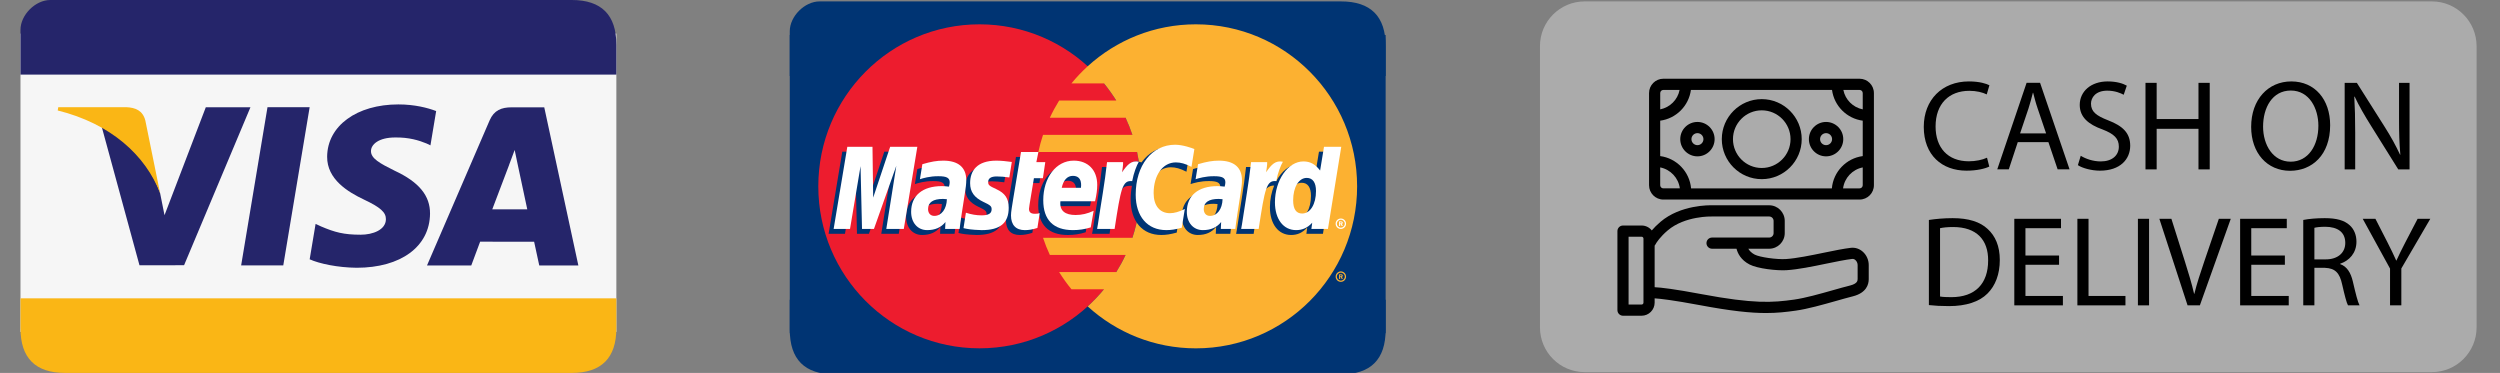 <svg width="181" height="27" viewBox="0 0 181 27" fill="none" xmlns="http://www.w3.org/2000/svg">
<rect x="0" y="0" width="181" height="27" fill="#808080" stroke="none"/>
<g clip-path="url(#clip0_55_54)">
<path d="M44.624 2.43H1.483V24.03H44.624V2.43Z" fill="#F6F6F6"/>
<path d="M41.389 0C39.231 0 16.394 0 3.64 0C2.562 0 1.483 1.08 1.483 2.16V5.4H44.624C44.624 5.4 44.624 10.414 44.624 3.24C44.624 1.08 43.545 0 41.389 0Z" fill="#25256A"/>
<path d="M1.483 21.6C1.483 21.6 1.483 21.6 1.483 23.76C1.483 25.92 2.562 27 4.719 27C16.75 27 39.231 27 41.389 27C43.545 27 44.624 25.92 44.624 23.76V21.6H1.483Z" fill="#FAB615"/>
<path d="M31.578 8.041C30.973 7.809 30.026 7.56 28.843 7.56C25.827 7.56 23.703 9.114 23.685 11.341C23.668 12.987 25.201 13.905 26.359 14.453C27.546 15.014 27.946 15.373 27.94 15.874C27.933 16.642 26.991 16.993 26.115 16.993C24.893 16.993 24.244 16.82 23.242 16.392L22.849 16.209L22.42 18.774C23.133 19.094 24.451 19.371 25.82 19.386C29.028 19.386 31.11 17.849 31.134 15.471C31.146 14.168 30.332 13.176 28.572 12.359C27.505 11.829 26.852 11.475 26.859 10.938C26.859 10.462 27.412 9.953 28.606 9.953C29.604 9.937 30.327 10.16 30.891 10.392L31.164 10.524L31.578 8.041Z" fill="#25256A"/>
<path d="M39.404 7.77H37.045C36.315 7.77 35.769 7.974 35.447 8.72L30.915 19.219H34.12C34.12 19.219 34.643 17.807 34.762 17.498C35.112 17.498 38.226 17.503 38.671 17.503C38.762 17.903 39.042 19.219 39.042 19.219H41.873L39.404 7.77ZM35.641 15.154C35.893 14.494 36.856 11.952 36.856 11.952C36.838 11.982 37.107 11.288 37.261 10.858L37.468 11.846C37.468 11.846 38.052 14.581 38.174 15.154H35.641Z" fill="#25256A"/>
<path d="M17.459 19.215L19.367 7.759H22.419L20.509 19.215H17.459Z" fill="#25256A"/>
<path d="M14.899 7.768L11.911 15.58L11.593 13.992C11.037 12.162 9.304 10.179 7.366 9.186L10.098 19.206L13.327 19.202L18.132 7.767H14.899" fill="#25256A"/>
<path d="M9.14 7.76H4.218L4.179 7.999C8.008 8.947 10.541 11.239 11.593 13.992L10.523 8.727C10.338 8.002 9.802 7.786 9.14 7.76Z" fill="#FAB615"/>
<path d="M100.321 2.532H57.179V24.132H100.321V2.532Z" fill="#003473"/>
<path d="M97.085 0.102C94.928 0.102 72.09 0.102 59.337 0.102C58.258 0.102 57.179 1.182 57.179 2.262V5.502H100.321C100.321 5.502 100.321 10.516 100.321 3.342C100.321 1.182 99.242 0.102 97.085 0.102Z" fill="#003473"/>
<path d="M57.179 21.702C57.179 21.702 57.179 21.702 57.179 23.862C57.179 26.022 58.258 27.102 60.415 27.102C72.447 27.102 94.928 27.102 97.085 27.102C99.242 27.102 100.321 26.022 100.321 23.862V21.702H57.179Z" fill="#003473"/>
<path d="M70.916 25.218C77.361 25.218 82.586 19.967 82.586 13.49C82.586 7.012 77.361 1.761 70.916 1.761C64.47 1.761 59.245 7.012 59.245 13.49C59.245 19.967 64.47 25.218 70.916 25.218Z" fill="#ED1C2E"/>
<path d="M86.584 1.761C83.568 1.761 80.821 2.91 78.749 4.797C78.328 5.181 77.935 5.596 77.572 6.038H79.929C80.252 6.432 80.547 6.847 80.819 7.281H76.681C76.434 7.68 76.209 8.093 76.009 8.522H81.491C81.678 8.925 81.843 9.339 81.985 9.764H75.515C75.38 10.169 75.266 10.583 75.176 11.006H82.325C82.495 11.807 82.586 12.637 82.586 13.49C82.586 14.792 82.376 16.045 81.986 17.216H75.515C75.656 17.641 75.822 18.056 76.009 18.458H81.491C81.292 18.887 81.067 19.301 80.818 19.7H76.681C76.952 20.133 77.249 20.548 77.572 20.942H79.929C79.566 21.384 79.172 21.799 78.75 22.184C80.821 24.07 83.567 25.22 86.584 25.22C93.029 25.22 98.255 19.969 98.255 13.491C98.255 7.014 93.03 1.761 86.584 1.761Z" fill="#FCB131"/>
<path d="M96.7 20.027C96.7 19.819 96.869 19.649 97.077 19.649C97.286 19.649 97.453 19.819 97.453 20.027C97.453 20.236 97.286 20.406 97.077 20.406C96.869 20.406 96.7 20.236 96.7 20.027ZM97.077 20.315C97.235 20.315 97.363 20.186 97.363 20.027C97.363 19.867 97.235 19.74 97.077 19.74C96.919 19.74 96.79 19.868 96.79 20.027C96.79 20.186 96.919 20.315 97.077 20.315ZM97.026 20.193H96.948V19.861H97.089C97.119 19.861 97.148 19.861 97.174 19.877C97.201 19.896 97.216 19.928 97.216 19.96C97.216 19.998 97.193 20.033 97.158 20.047L97.219 20.194H97.134L97.082 20.062H97.026V20.193H97.026ZM97.026 20.005H97.069C97.085 20.005 97.101 20.006 97.117 19.998C97.129 19.989 97.136 19.974 97.136 19.96C97.136 19.948 97.127 19.932 97.117 19.926C97.103 19.918 97.082 19.92 97.067 19.92H97.026V20.005Z" fill="#FCB131"/>
<path d="M68.19 14.773C68.058 14.758 67.999 14.754 67.908 14.754C67.19 14.754 66.826 15.001 66.826 15.491C66.826 15.792 67.004 15.984 67.28 15.984C67.796 15.983 68.168 15.489 68.19 14.773ZM69.112 16.929C68.944 16.929 68.061 16.929 68.061 16.929L68.086 16.427C67.766 16.824 67.339 17.013 66.758 17.013C66.072 17.013 65.601 16.474 65.601 15.691C65.601 14.513 66.42 13.826 67.826 13.826C67.97 13.826 68.153 13.839 68.342 13.864C68.381 13.704 68.392 13.636 68.392 13.55C68.392 13.229 68.172 13.11 67.58 13.11C66.96 13.102 66.448 13.258 66.239 13.328C66.251 13.247 66.414 12.24 66.414 12.24C67.045 12.053 67.462 11.984 67.93 11.984C69.018 11.984 69.594 12.474 69.593 13.402C69.596 13.651 69.554 13.957 69.491 14.361C69.38 15.06 69.144 16.564 69.112 16.929Z" fill="#003473"/>
<path d="M65.07 16.929H63.804L64.53 12.357L62.909 16.929H62.045L61.939 12.382L61.176 16.929H59.99L60.981 10.979H62.803L62.913 14.31L64.024 10.979H66.051L65.07 16.929Z" fill="#003473"/>
<path d="M88.15 14.773C88.018 14.758 87.959 14.754 87.868 14.754C87.149 14.754 86.787 15.001 86.787 15.491C86.787 15.792 86.964 15.984 87.24 15.984C87.757 15.983 88.128 15.489 88.15 14.773ZM89.073 16.929C88.903 16.929 88.022 16.929 88.022 16.929L88.046 16.427C87.726 16.824 87.299 17.013 86.719 17.013C86.032 17.013 85.561 16.474 85.561 15.691C85.561 14.513 86.38 13.826 87.787 13.826C87.929 13.826 88.112 13.839 88.302 13.864C88.341 13.704 88.352 13.636 88.352 13.55C88.352 13.229 88.131 13.11 87.54 13.11C86.919 13.102 86.408 13.258 86.197 13.328C86.21 13.247 86.374 12.24 86.374 12.24C87.005 12.053 87.422 11.984 87.89 11.984C88.979 11.984 89.553 12.474 89.552 13.402C89.555 13.651 89.514 13.957 89.45 14.361C89.34 15.06 89.104 16.564 89.073 16.929Z" fill="#003473"/>
<path d="M74.743 16.856C74.397 16.965 74.126 17.014 73.833 17.014C73.186 17.014 72.832 16.64 72.832 15.951C72.823 15.737 72.926 15.174 73.006 14.661C73.079 14.21 73.556 11.36 73.556 11.36H74.815L74.668 12.092H75.429L75.257 13.255H74.494C74.347 14.174 74.139 15.32 74.137 15.473C74.137 15.722 74.269 15.831 74.57 15.831C74.715 15.831 74.827 15.816 74.912 15.785L74.743 16.856Z" fill="#003473"/>
<path d="M78.604 16.817C78.171 16.95 77.755 17.015 77.312 17.014C75.902 17.012 75.167 16.271 75.167 14.855C75.167 13.202 76.102 11.984 77.372 11.984C78.41 11.984 79.074 12.666 79.074 13.735C79.074 14.09 79.029 14.436 78.918 14.925H76.41C76.326 15.627 76.772 15.918 77.506 15.918C77.955 15.918 78.362 15.825 78.815 15.614L78.604 16.817ZM77.896 13.948C77.904 13.847 78.03 13.085 77.31 13.085C76.909 13.085 76.622 13.392 76.506 13.948H77.896Z" fill="#003473"/>
<path d="M69.872 13.621C69.872 14.232 70.168 14.654 70.837 14.972C71.35 15.213 71.43 15.286 71.43 15.506C71.43 15.807 71.204 15.944 70.703 15.944C70.325 15.944 69.973 15.884 69.567 15.752C69.567 15.752 69.401 16.819 69.393 16.87C69.68 16.933 69.938 16.991 70.711 17.013C72.048 17.013 72.665 16.502 72.665 15.396C72.665 14.731 72.407 14.341 71.772 14.047C71.24 13.803 71.18 13.748 71.18 13.521C71.18 13.26 71.391 13.127 71.799 13.127C72.048 13.127 72.388 13.153 72.71 13.199L72.889 12.077C72.562 12.025 72.064 11.983 71.775 11.983C70.358 11.983 69.868 12.727 69.872 13.621Z" fill="#003473"/>
<path d="M84.767 12.111C85.119 12.111 85.447 12.203 85.899 12.432L86.106 11.141C85.92 11.067 85.267 10.637 84.714 10.637C83.867 10.637 83.148 11.061 82.645 11.758C81.909 11.514 81.607 12.008 81.237 12.501L80.907 12.577C80.932 12.415 80.955 12.254 80.947 12.091H79.784C79.626 13.589 79.343 15.104 79.123 16.602L79.066 16.929H80.332C80.545 15.548 80.66 14.663 80.731 14.064L81.208 13.799C81.281 13.531 81.503 13.442 81.95 13.452C81.891 13.767 81.859 14.099 81.859 14.444C81.859 16.028 82.711 17.013 84.074 17.013C84.425 17.013 84.727 16.966 85.194 16.839L85.415 15.483C84.995 15.69 84.652 15.788 84.339 15.788C83.602 15.788 83.157 15.242 83.157 14.339C83.158 13.029 83.82 12.111 84.767 12.111Z" fill="#003473"/>
<path d="M95.494 10.979L95.211 12.698C94.866 12.241 94.493 11.909 94.003 11.909C93.363 11.909 92.782 12.396 92.401 13.113C91.87 13.003 91.322 12.815 91.322 12.815L91.321 12.819C91.363 12.419 91.382 12.175 91.377 12.091H90.213C90.056 13.59 89.773 15.105 89.554 16.604L89.496 16.93H90.764C90.935 15.814 91.065 14.885 91.162 14.15C91.595 13.756 91.813 13.414 92.25 13.436C92.055 13.907 91.942 14.449 91.942 15.006C91.942 16.215 92.551 17.013 93.473 17.013C93.937 17.013 94.294 16.852 94.641 16.478L94.582 16.929H95.781L96.745 10.98H95.494V10.979ZM93.909 15.812C93.478 15.812 93.259 15.49 93.259 14.857C93.259 13.906 93.668 13.232 94.243 13.232C94.678 13.232 94.914 13.564 94.914 14.179C94.914 15.139 94.499 15.812 93.909 15.812Z" fill="#003473"/>
<path d="M65.435 16.576H64.168L64.894 12.004L63.274 16.576H62.41L62.303 12.03L61.541 16.576H60.355L61.346 10.627H63.168L63.218 14.31L64.448 10.627H66.415L65.435 16.576Z" fill="white"/>
<path d="M68.555 14.422C68.423 14.406 68.364 14.402 68.273 14.402C67.555 14.402 67.192 14.648 67.192 15.137C67.192 15.44 67.369 15.631 67.645 15.631C68.162 15.631 68.533 15.137 68.555 14.422ZM69.477 16.576C69.308 16.576 68.427 16.576 68.427 16.576L68.451 16.075C68.131 16.471 67.704 16.66 67.123 16.66C66.437 16.66 65.966 16.121 65.966 15.338C65.966 14.161 66.785 13.475 68.191 13.475C68.334 13.475 68.518 13.487 68.707 13.512C68.746 13.351 68.757 13.284 68.757 13.197C68.757 12.877 68.536 12.758 67.944 12.758C67.324 12.751 66.813 12.905 66.603 12.975C66.615 12.895 66.778 11.888 66.778 11.888C67.41 11.702 67.826 11.631 68.295 11.631C69.383 11.631 69.959 12.122 69.958 13.049C69.96 13.298 69.919 13.606 69.855 14.008C69.745 14.707 69.509 16.21 69.477 16.576Z" fill="white"/>
<path d="M86.472 10.789L86.264 12.079C85.812 11.851 85.483 11.758 85.132 11.758C84.186 11.758 83.523 12.677 83.523 13.987C83.523 14.89 83.968 15.435 84.704 15.435C85.017 15.435 85.362 15.338 85.781 15.13L85.558 16.486C85.092 16.614 84.791 16.66 84.44 16.66C83.075 16.66 82.225 15.674 82.225 14.092C82.225 11.965 83.401 10.479 85.079 10.479C85.632 10.479 86.285 10.714 86.472 10.789Z" fill="white"/>
<path d="M88.514 14.422C88.383 14.406 88.324 14.402 88.232 14.402C87.515 14.402 87.152 14.648 87.152 15.137C87.152 15.44 87.33 15.631 87.605 15.631C88.121 15.631 88.494 15.137 88.514 14.422ZM89.437 16.576C89.269 16.576 88.387 16.576 88.387 16.576L88.411 16.075C88.091 16.471 87.664 16.66 87.084 16.66C86.396 16.66 85.926 16.121 85.926 15.338C85.926 14.161 86.744 13.475 88.149 13.475C88.294 13.475 88.477 13.487 88.666 13.512C88.705 13.351 88.716 13.284 88.716 13.197C88.716 12.877 88.496 12.758 87.903 12.758C87.283 12.751 86.773 12.905 86.561 12.975C86.575 12.895 86.738 11.888 86.738 11.888C87.37 11.702 87.786 11.631 88.254 11.631C89.341 11.631 89.919 12.122 89.917 13.049C89.92 13.298 89.879 13.606 89.815 14.008C89.706 14.707 89.469 16.21 89.437 16.576Z" fill="white"/>
<path d="M75.108 16.503C74.761 16.614 74.491 16.661 74.197 16.661C73.55 16.661 73.196 16.286 73.196 15.598C73.188 15.383 73.29 14.822 73.371 14.308C73.444 13.856 73.92 11.007 73.92 11.007H75.179L75.032 11.739H75.678L75.506 12.901H74.856C74.711 13.822 74.502 14.968 74.5 15.119C74.5 15.37 74.633 15.478 74.934 15.478C75.078 15.478 75.19 15.464 75.275 15.432L75.108 16.503Z" fill="white"/>
<path d="M78.97 16.464C78.537 16.597 78.119 16.661 77.677 16.66C76.267 16.659 75.532 15.919 75.532 14.502C75.532 12.848 76.467 11.63 77.737 11.63C78.775 11.63 79.439 12.313 79.439 13.382C79.439 13.736 79.392 14.083 79.284 14.571H76.775C76.691 15.274 77.138 15.566 77.87 15.566C78.321 15.566 78.728 15.473 79.179 15.261L78.97 16.464ZM78.261 13.595C78.268 13.495 78.395 12.732 77.675 12.732C77.274 12.732 76.987 13.04 76.87 13.595H78.261Z" fill="white"/>
<path d="M70.237 13.269C70.237 13.881 70.532 14.302 71.202 14.62C71.714 14.861 71.794 14.934 71.794 15.153C71.794 15.455 71.568 15.591 71.066 15.591C70.688 15.591 70.338 15.532 69.931 15.401C69.931 15.401 69.765 16.467 69.757 16.518C70.044 16.581 70.302 16.638 71.076 16.661C72.413 16.661 73.03 16.149 73.03 15.044C73.03 14.379 72.772 13.989 72.136 13.696C71.606 13.451 71.544 13.396 71.544 13.171C71.544 12.909 71.755 12.774 72.165 12.774C72.413 12.774 72.753 12.802 73.075 12.847L73.255 11.726C72.927 11.673 72.43 11.631 72.14 11.631C70.723 11.63 70.233 12.374 70.237 13.269Z" fill="white"/>
<path d="M96.143 16.576H94.944L95.004 16.126C94.656 16.499 94.3 16.66 93.835 16.66C92.915 16.66 92.306 15.863 92.306 14.652C92.306 13.045 93.25 11.687 94.367 11.687C94.858 11.687 95.23 11.889 95.576 12.347L95.858 10.628H97.107L96.143 16.576ZM94.274 15.459C94.864 15.459 95.278 14.787 95.278 13.829C95.278 13.214 95.042 12.88 94.607 12.88C94.032 12.88 93.624 13.554 93.624 14.505C93.624 15.138 93.843 15.459 94.274 15.459Z" fill="white"/>
<path d="M90.578 11.739C90.42 13.236 90.138 14.752 89.918 16.251L89.86 16.577H91.127C91.58 13.618 91.69 13.041 92.401 13.113C92.514 12.508 92.725 11.978 92.881 11.71C92.351 11.599 92.055 11.9 91.666 12.473C91.697 12.226 91.753 11.985 91.743 11.74L90.578 11.739Z" fill="white"/>
<path d="M80.149 11.739C79.99 13.236 79.707 14.752 79.487 16.251L79.43 16.577H80.697C81.151 13.618 81.26 13.041 81.97 13.113C82.084 12.508 82.294 11.978 82.451 11.71C81.921 11.599 81.624 11.9 81.237 12.473C81.267 12.226 81.323 11.985 81.311 11.74L80.149 11.739Z" fill="white"/>
<path d="M96.7 16.197C96.7 15.987 96.869 15.819 97.076 15.819C97.285 15.819 97.453 15.987 97.453 16.197C97.453 16.406 97.285 16.576 97.076 16.576C96.869 16.576 96.7 16.406 96.7 16.197ZM97.076 16.485C97.235 16.485 97.363 16.356 97.363 16.197C97.363 16.039 97.234 15.91 97.076 15.91C96.918 15.91 96.79 16.039 96.79 16.197C96.79 16.356 96.918 16.485 97.076 16.485ZM97.025 16.363H96.949V16.031H97.089C97.119 16.031 97.147 16.032 97.173 16.048C97.201 16.066 97.216 16.098 97.216 16.131C97.216 16.169 97.194 16.204 97.158 16.217L97.219 16.363H97.133L97.082 16.231H97.026V16.363H97.025ZM97.025 16.174H97.068C97.083 16.174 97.102 16.177 97.115 16.168C97.128 16.159 97.135 16.145 97.135 16.13C97.135 16.117 97.127 16.103 97.117 16.096C97.103 16.087 97.082 16.09 97.067 16.09H97.025V16.174Z" fill="white"/>
<path d="M179.305 23.701C179.305 25.49 177.856 26.941 176.07 26.941H114.728C112.941 26.941 111.493 25.49 111.493 23.701V3.342C111.493 1.553 112.941 0.102 114.728 0.102H176.07C177.856 0.102 179.305 1.553 179.305 3.342V23.701Z" fill="#ABABAB"/>
<path d="M144.024 12.059C143.728 12.208 143.134 12.356 142.372 12.356C140.608 12.356 139.281 11.241 139.281 9.186C139.281 7.225 140.608 5.895 142.548 5.895C143.33 5.895 143.821 6.062 144.034 6.173L143.84 6.835C143.534 6.685 143.097 6.575 142.577 6.575C141.111 6.575 140.136 7.513 140.136 9.157C140.136 10.692 141.018 11.677 142.541 11.677C143.033 11.677 143.534 11.575 143.86 11.417L144.024 12.059Z" fill="black"/>
<path d="M146.086 10.292L145.436 12.262H144.601L146.726 5.996H147.701L149.836 12.262H148.973L148.305 10.292H146.086ZM148.138 9.66L147.527 7.856C147.385 7.448 147.294 7.075 147.199 6.712H147.182C147.088 7.085 146.987 7.466 146.865 7.847L146.254 9.66H148.138Z" fill="black"/>
<path d="M150.645 11.278C151.008 11.501 151.537 11.687 152.094 11.687C152.919 11.687 153.404 11.25 153.404 10.618C153.404 10.032 153.069 9.698 152.223 9.372C151.203 9.01 150.573 8.48 150.573 7.596C150.573 6.621 151.38 5.895 152.596 5.895C153.236 5.895 153.701 6.043 153.98 6.202L153.756 6.861C153.552 6.75 153.135 6.564 152.567 6.564C151.713 6.564 151.388 7.076 151.388 7.503C151.388 8.088 151.77 8.377 152.631 8.712C153.69 9.12 154.227 9.631 154.227 10.552C154.227 11.519 153.513 12.356 152.035 12.356C151.434 12.356 150.773 12.179 150.439 11.957L150.645 11.278Z" fill="black"/>
<path d="M156.142 5.998V8.619H159.17V5.998H159.984V12.264H159.17V9.326H156.142V12.264H155.334V5.998H156.142Z" fill="black"/>
<path d="M168.703 9.066C168.703 11.221 167.394 12.365 165.798 12.365C164.144 12.365 162.984 11.082 162.984 9.186C162.984 7.198 164.219 5.895 165.891 5.895C167.599 5.895 168.703 7.206 168.703 9.066ZM163.847 9.168C163.847 10.506 164.571 11.706 165.844 11.706C167.126 11.706 167.851 10.524 167.851 9.103C167.851 7.856 167.2 6.555 165.854 6.555C164.516 6.555 163.847 7.792 163.847 9.168Z" fill="black"/>
<path d="M169.754 12.262V5.998H170.636L172.641 9.168C173.107 9.903 173.467 10.563 173.766 11.203L173.784 11.194C173.71 10.357 173.69 9.595 173.69 8.619V5.998H174.452V12.264H173.634L171.648 9.084C171.212 8.387 170.793 7.672 170.477 6.994L170.45 7.002C170.496 7.793 170.516 8.546 170.516 9.586V12.264H169.754V12.262H169.754Z" fill="black"/>
<path d="M139.651 15.925C140.144 15.851 140.728 15.794 141.37 15.794C142.531 15.794 143.356 16.064 143.904 16.575C144.462 17.086 144.786 17.812 144.786 18.826C144.786 19.847 144.47 20.684 143.885 21.261C143.3 21.848 142.335 22.162 141.118 22.162C140.542 22.162 140.06 22.135 139.651 22.088V15.925H139.651ZM140.459 21.467C140.664 21.504 140.961 21.514 141.277 21.514C143.002 21.514 143.941 20.546 143.941 18.855C143.951 17.375 143.115 16.437 141.406 16.437C140.99 16.437 140.674 16.474 140.459 16.521V21.467Z" fill="black"/>
<path d="M149.076 19.169H146.643V21.427H149.354V22.108H145.836V15.841H149.216V16.521H146.642V18.5H149.076V19.169H149.076Z" fill="black"/>
<path d="M150.403 15.841H151.209V21.427H153.883V22.108H150.403V15.841Z" fill="black"/>
<path d="M155.592 15.841V22.108H154.785V15.841H155.592Z" fill="black"/>
<path d="M158.38 22.108L156.337 15.841H157.209L158.185 18.927C158.452 19.774 158.685 20.537 158.852 21.27H158.871C159.048 20.546 159.307 19.756 159.587 18.936L160.644 15.841H161.508L159.27 22.108H158.38Z" fill="black"/>
<path d="M165.426 19.169H162.993V21.427H165.705V22.108H162.185V15.841H165.563V16.521H162.991V18.5H165.425V19.169H165.426Z" fill="black"/>
<path d="M166.754 15.925C167.163 15.841 167.747 15.794 168.305 15.794C169.168 15.794 169.727 15.952 170.115 16.305C170.431 16.585 170.607 17.012 170.607 17.496C170.607 18.323 170.087 18.872 169.428 19.094V19.121C169.911 19.288 170.198 19.735 170.347 20.385C170.551 21.259 170.7 21.863 170.83 22.106H169.994C169.891 21.927 169.754 21.389 169.575 20.608C169.391 19.744 169.057 19.42 168.325 19.391H167.562V22.104H166.756V15.925H166.754ZM167.562 18.779H168.387C169.249 18.779 169.798 18.305 169.798 17.589C169.798 16.781 169.215 16.428 168.36 16.418C167.97 16.418 167.692 16.455 167.562 16.494V18.779Z" fill="black"/>
<path d="M173.039 22.108V19.447L171.061 15.841H171.98L172.864 17.569C173.105 18.045 173.291 18.425 173.485 18.862H173.502C173.681 18.453 173.894 18.045 174.135 17.569L175.036 15.841H175.954L173.857 19.437V22.108H173.039Z" fill="black"/>
<path d="M134.869 18.226C134.624 18.008 134.317 17.907 134.005 17.942C133.481 18.002 132.793 18.144 132.067 18.293C131.086 18.495 130.07 18.705 129.294 18.756C128.621 18.796 127.4 18.622 127.038 18.433C126.794 18.303 126.657 18.148 126.579 18.008H128.087C128.709 18.008 129.215 17.501 129.215 16.878V15.992C129.215 15.369 128.709 14.862 128.087 14.862H123.958C123.783 14.858 121.675 14.818 120.216 16.064C119.957 16.286 119.752 16.494 119.589 16.684C119.416 16.464 119.149 16.327 118.851 16.327H117.506C117.281 16.327 117.101 16.509 117.101 16.732V22.453C117.101 22.56 117.143 22.665 117.219 22.738C117.295 22.816 117.398 22.859 117.506 22.859H118.851C119.371 22.859 119.796 22.433 119.796 21.913V21.6C120.198 21.626 121.111 21.727 123.041 22.088C125.321 22.517 126.744 22.665 127.865 22.663C128.668 22.663 129.317 22.589 130.014 22.49C130.877 22.369 131.962 22.061 132.919 21.791C133.361 21.665 133.78 21.546 134.15 21.453C135.148 21.2 135.296 20.569 135.296 20.216V19.186C135.296 18.821 135.137 18.464 134.869 18.226ZM118.987 21.913C118.987 21.988 118.925 22.049 118.851 22.049H117.909V17.138H118.851C118.925 17.138 118.987 17.2 118.987 17.274V21.913ZM134.489 20.218C134.489 20.303 134.489 20.533 133.953 20.669C133.57 20.764 133.148 20.884 132.698 21.012C131.766 21.276 130.71 21.575 129.902 21.69C128.312 21.915 126.985 22.006 123.192 21.296C121.241 20.928 120.273 20.817 119.796 20.793V17.785C119.812 17.767 119.825 17.748 119.837 17.727C119.939 17.536 120.196 17.149 120.742 16.682C121.99 15.618 123.917 15.672 123.937 15.674C123.942 15.674 123.947 15.674 123.953 15.674H128.089C128.265 15.674 128.408 15.817 128.408 15.992V16.88C128.408 17.056 128.265 17.198 128.089 17.198H123.953C123.73 17.198 123.548 17.379 123.548 17.604C123.548 17.826 123.73 18.008 123.953 18.008H125.724C125.808 18.34 126.036 18.82 126.666 19.148C127.241 19.451 128.667 19.607 129.346 19.562C130.182 19.509 131.225 19.296 132.234 19.086C132.942 18.94 133.613 18.804 134.101 18.746C134.204 18.735 134.285 18.785 134.333 18.83C134.431 18.915 134.492 19.055 134.492 19.187V20.218H134.489Z" fill="black"/>
<path d="M134.633 5.7H120.427C119.855 5.7 119.391 6.166 119.391 6.739V13.41C119.391 13.982 119.855 14.448 120.427 14.448H134.633C135.205 14.448 135.671 13.982 135.671 13.41V6.739C135.671 6.166 135.205 5.7 134.633 5.7ZM132.627 13.638H122.434C122.327 12.431 121.39 11.459 120.198 11.301V8.737C121.353 8.584 122.269 7.665 122.422 6.511H132.638C132.792 7.667 133.707 8.584 134.862 8.737V11.301C133.67 11.459 132.733 12.431 132.627 13.638ZM134.862 6.739V7.918C134.155 7.778 133.596 7.22 133.458 6.511H134.633C134.759 6.511 134.862 6.613 134.862 6.739ZM120.427 6.511H121.603C121.465 7.22 120.907 7.778 120.2 7.918V6.739C120.198 6.613 120.301 6.511 120.427 6.511ZM120.198 13.41V12.12C120.942 12.266 121.522 12.878 121.621 13.637H120.426C120.301 13.638 120.198 13.536 120.198 13.41ZM134.633 13.638H133.438C133.538 12.878 134.117 12.267 134.862 12.121V13.409C134.862 13.536 134.759 13.638 134.633 13.638Z" fill="black"/>
<path d="M127.551 7.177C125.955 7.177 124.658 8.477 124.658 10.074C124.658 11.673 125.955 12.971 127.551 12.971C129.145 12.971 130.444 11.673 130.444 10.074C130.444 8.476 129.147 7.177 127.551 7.177ZM127.551 12.162C126.401 12.162 125.467 11.225 125.467 10.074C125.467 8.924 126.401 7.988 127.551 7.988C128.701 7.988 129.635 8.924 129.635 10.074C129.635 11.225 128.701 12.162 127.551 12.162Z" fill="black"/>
<path d="M122.895 8.829C122.208 8.829 121.65 9.387 121.65 10.074C121.65 10.761 122.209 11.32 122.895 11.32C123.58 11.32 124.138 10.761 124.138 10.074C124.138 9.387 123.58 8.829 122.895 8.829ZM122.895 10.51C122.655 10.51 122.46 10.314 122.46 10.074C122.46 9.834 122.655 9.639 122.895 9.639C123.133 9.639 123.329 9.835 123.329 10.074C123.329 10.314 123.135 10.51 122.895 10.51Z" fill="black"/>
<path d="M132.207 8.829C131.522 8.829 130.964 9.387 130.964 10.074C130.964 10.761 131.522 11.32 132.207 11.32C132.893 11.32 133.452 10.761 133.452 10.074C133.452 9.387 132.893 8.829 132.207 8.829ZM132.207 10.51C131.967 10.51 131.773 10.314 131.773 10.074C131.773 9.834 131.967 9.639 132.207 9.639C132.447 9.639 132.643 9.835 132.643 10.074C132.643 10.314 132.447 10.51 132.207 10.51Z" fill="black"/>
</g>
<defs>
<clipPath id="clip0_55_54">
<rect width="180.474" height="27" fill="white"/>
</clipPath>
</defs>
</svg>
